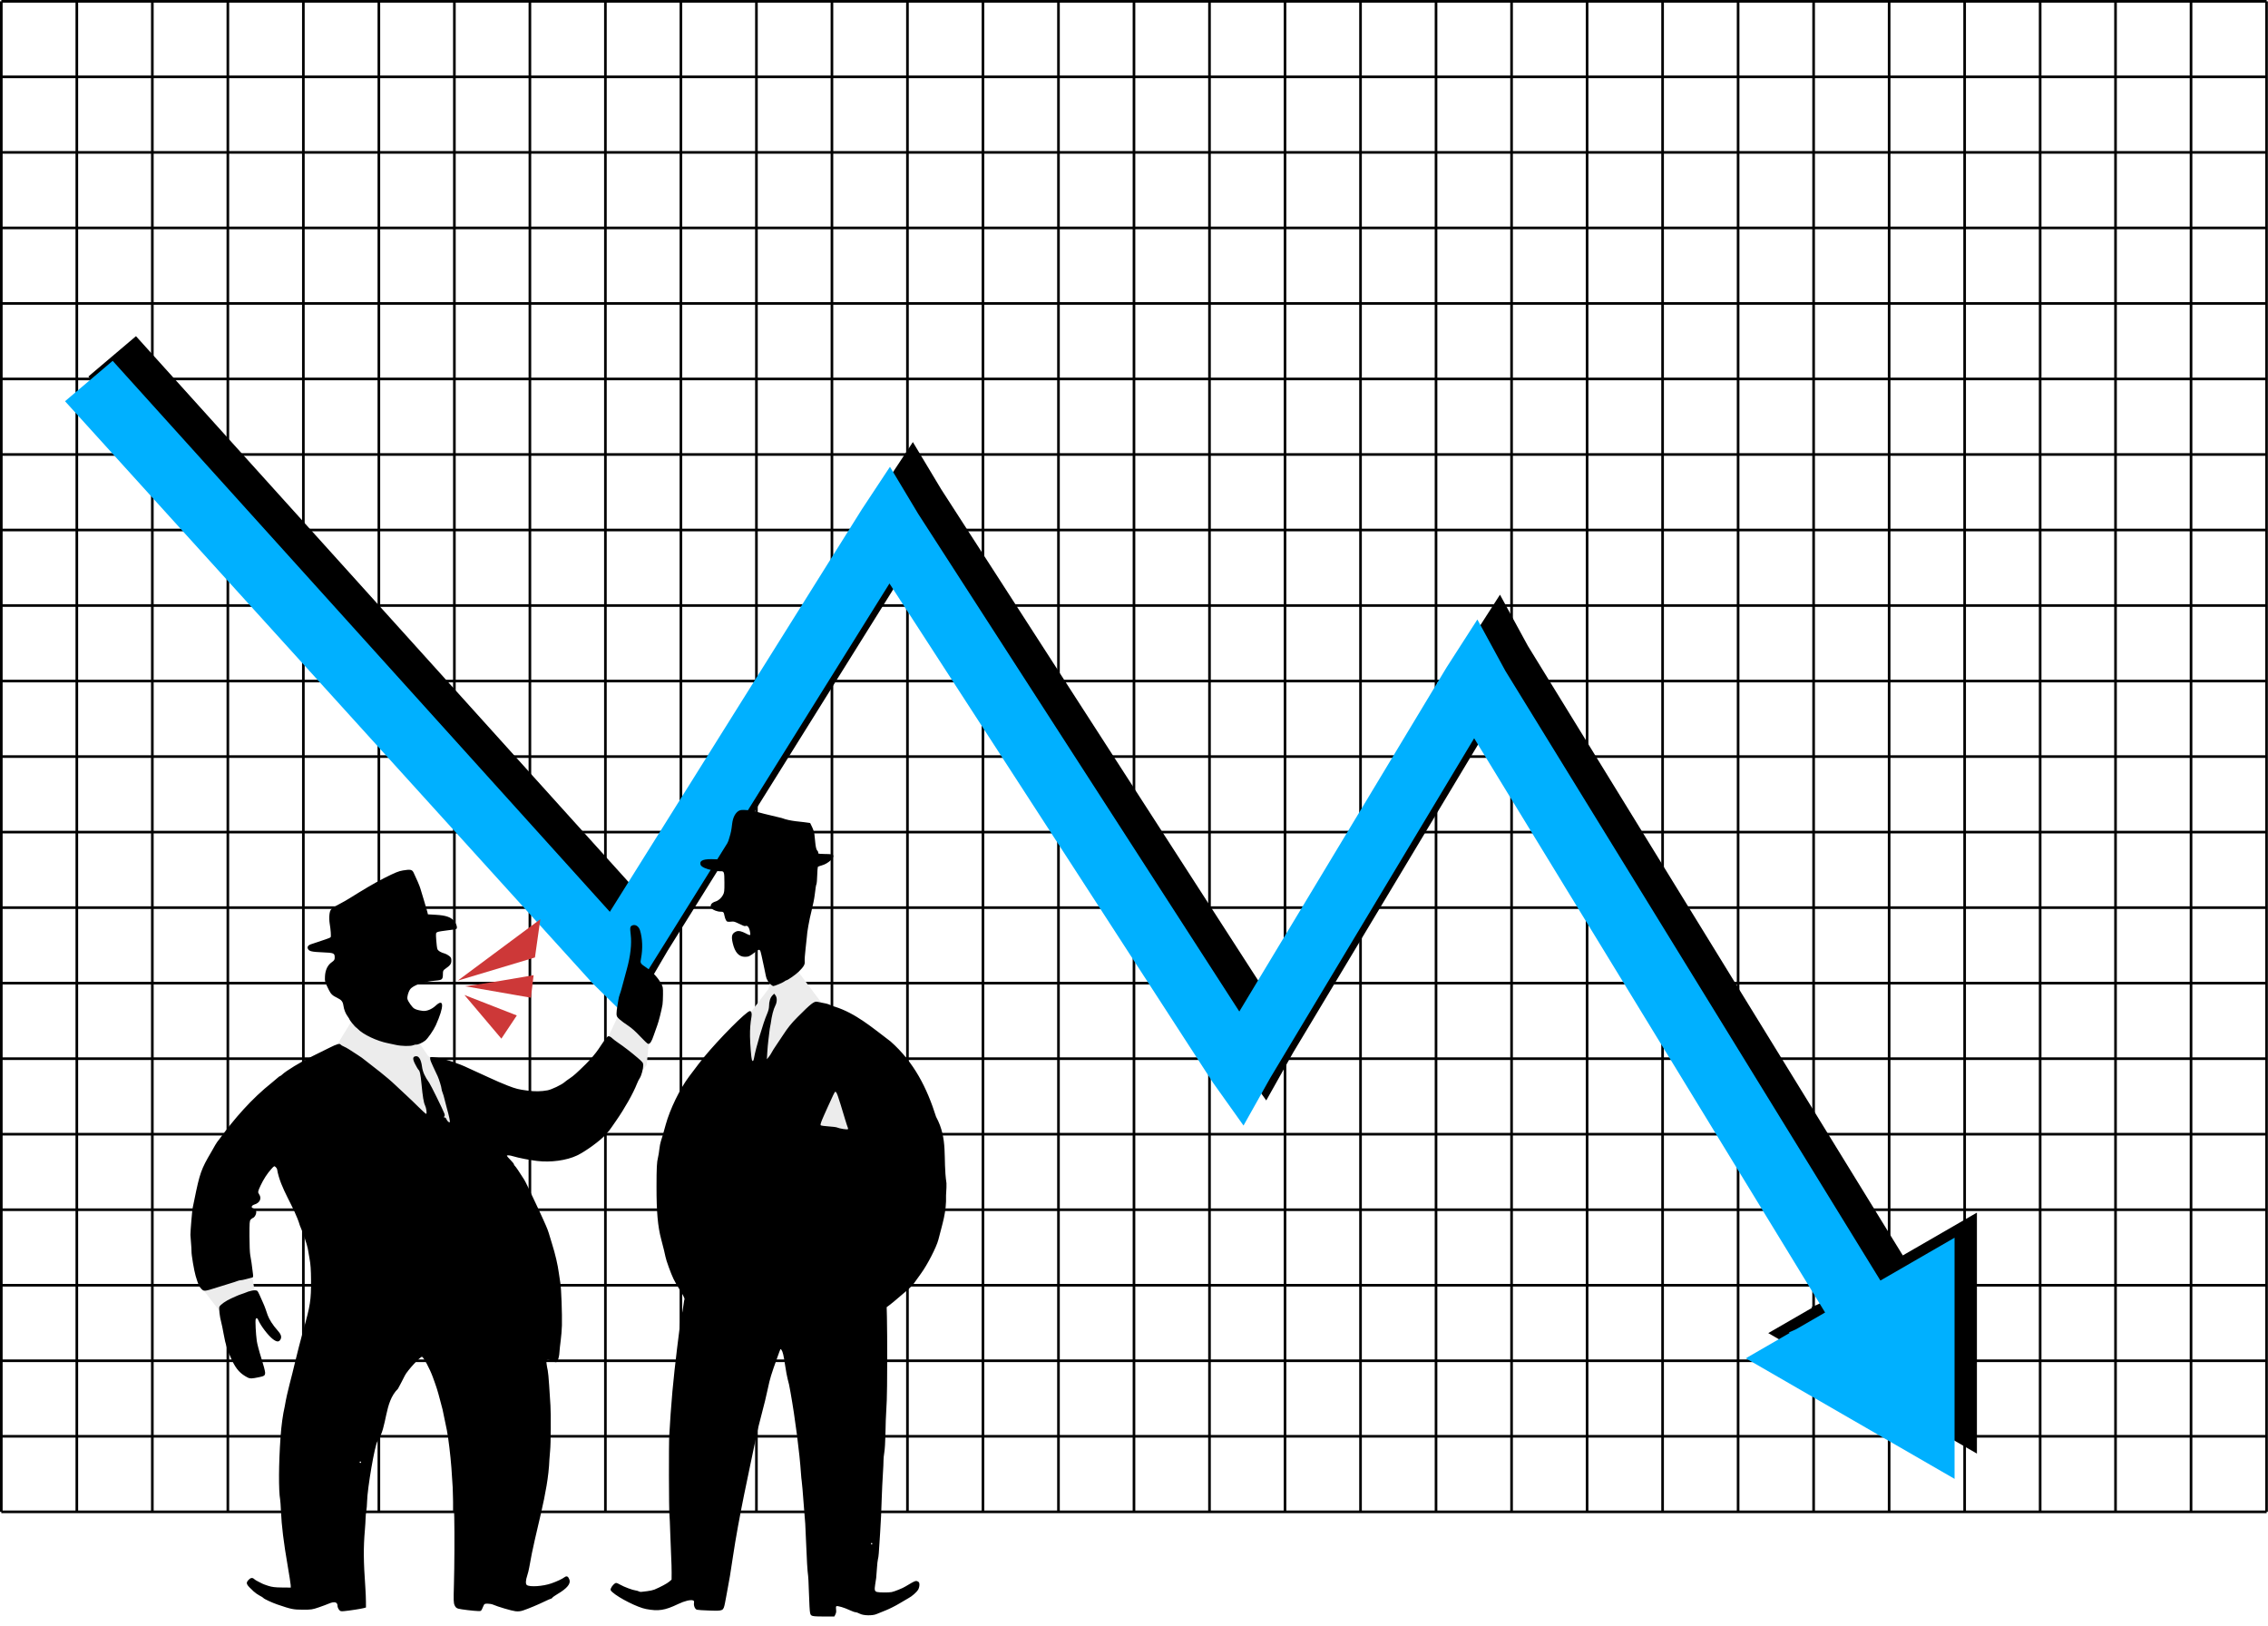 <?xml version="1.0" encoding="UTF-8" standalone="no"?>
<svg
   xmlns:dc="http://purl.org/dc/elements/1.1/"
   xmlns:cc="http://creativecommons.org/ns#"
   xmlns:rdf="http://www.w3.org/1999/02/22-rdf-syntax-ns#"
   xmlns:svg="http://www.w3.org/2000/svg"
   xmlns="http://www.w3.org/2000/svg"
   xmlns:sodipodi="http://sodipodi.sourceforge.net/DTD/sodipodi-0.dtd"
   xmlns:inkscape="http://www.inkscape.org/namespaces/inkscape"
   id="svg2"
   viewBox="0 0 1525.5 1093.7"
   version="1.1"
   sodipodi:docname="Profit-low.svg"
   inkscape:version="0.92.2 5c3e80d, 2017-08-06">
  <title
     id="title5098">Profit Crash</title>
  <sodipodi:namedview
     pagecolor="#ffffff"
     bordercolor="#666666"
     borderopacity="1"
     objecttolerance="10"
     gridtolerance="10"
     guidetolerance="10"
     inkscape:pageopacity="0"
     inkscape:pageshadow="2"
     inkscape:window-width="1436"
     inkscape:window-height="856"
     id="namedview4413"
     showgrid="false"
     inkscape:snap-global="false"
     inkscape:zoom="0.33"
     inkscape:cx="607.33652"
     inkscape:cy="388.56976"
     inkscape:window-x="4"
     inkscape:window-y="0"
     inkscape:window-maximized="1"
     inkscape:current-layer="svg2" />
  <defs
     id="defs6">
    <filter
       id="filter15393"
       color-interpolation-filters="sRGB">
      <feGaussianBlur
         id="feGaussianBlur15395"
         stdDeviation="30.574" />
    </filter>
  </defs>
  <g
     id="g5094">
    <path
       fill="none"
       stroke-width="1.77"
       stroke="#000"
       d="m0.885 1016.7h1523.7m-1523.7-50.8h1523.7m-1523.7-50.79h1523.7m-1523.7-50.79h1523.7m-1523.7-50.79h1523.7m-1523.7-50.79h1523.7m-1523.7-50.79h1523.7m-1523.7-50.79h1523.7m-1523.7-50.79h1523.7m-1523.7-50.79h1523.7m-1523.7-50.79h1523.7m-1523.7-50.79h1523.7m-1523.7-50.79h1523.7m-1523.7-50.79h1523.7m-1523.7-50.79h1523.7m-1523.7-50.79h1523.7m-1523.7-50.79h1523.7m-1523.7-50.79h1523.7m-1523.7-50.79h1523.7m-1523.7-50.795h1523.7m-1523.7-50.79h1523.7m-1523.7 1015.8v-1015.8m50.79 1015.8v-1015.8m50.79 1015.8v-1015.8m50.791 1015.8v-1015.8m50.791 1015.8v-1015.8m50.79 1015.8v-1015.8m50.79 1015.8v-1015.8m50.79 1015.8v-1015.8m50.79 1015.8v-1015.8m50.791 1015.8v-1015.8m50.79 1015.8v-1015.8m50.791 1015.8v-1015.8m50.79 1015.8v-1015.8m50.79 1015.8v-1015.8m50.79 1015.8v-1015.8m50.79 1015.8v-1015.8m50.791 1015.8v-1015.8m50.79 1015.8v-1015.8m50.791 1015.8v-1015.8m50.79 1015.8v-1015.8m50.81 1015.8v-1015.8m50.79 1015.8v-1015.8m50.79 1015.8v-1015.8m50.791 1015.8v-1015.8m50.791 1015.8v-1015.8m50.79 1015.8v-1015.8m50.79 1015.8v-1015.8m50.79 1015.8v-1015.8m50.7 1015.8v-1015.8m50.79 1015.8v-1015.8m50.791 1015.8v-1015.8"
       id="path3866" />
    <g
       transform="matrix(0.402,0,0,-0.402,-2043.6,244.551)"
       id="g15397">
      <path
         inkscape:connector-curvature="0"
         transform="matrix(0.894,0,0,0.894,913.48,311.61)"
         style="color:#000000;text-indent:0;text-transform:none;filter:url(#filter15393)"
         d="m 8364.5,-2388.1 -390.53,225.47 82.156,47.437 -1.656,0.875 13.344,5.875 54.531,31.469 -656.47,1074 -381.06,-634.66 -50.375,-89.656 -57.031,80.094 -605.28,933.69 -458.22,-733.87 -40.625,-69.375 -56.688,55.594 -986.69,1088.5 89.125,75.531 930,-1030.5 471.12,752.28 52.906,80.062 52.906,-88.188 600.59,-930.59 387.66,643.47 57.656,89.719 52.25,-95.875 701.66,-1140.5 138.72,80.094 v -450.94 z"
         id="path15379" />
      <path
         inkscape:connector-curvature="0"
         style="color:#000000;text-indent:0;text-transform:none;fill:#00b0ff;fill-opacity:1"
         d="m 8353.9,-1865.6 -349.31,201.67 73.484,42.43 -1.481,0.783 11.935,5.255 48.776,28.147 -587.18,960.64 -340.84,-567.67 -45.058,-80.193 -51.012,71.64 -541.39,835.14 -409.85,-656.41 -36.337,-62.052 -50.704,49.726 -882.54,973.64 79.718,67.559 831.84,-921.73 421.4,672.88 47.322,71.612 47.322,-78.879 537.2,-832.37 346.74,575.55 51.571,80.249 46.735,-85.755 627.6,-1020.1 124.08,71.64 v -403.34 z"
         id="path5216-1" />
    </g>
    <g
       id="g5082">
      <path
         style="fill:#ececec;stroke:none;stroke-width:1px;stroke-linecap:butt;stroke-linejoin:miter;stroke-opacity:1"
         d="m 248.185,667.691 -44.776,72.92 -47.334,31.983 -17.91,79.317 -2.559,14.072 12.793,16.631 24.307,-5.117 -3.838,-24.307 -12.793,-33.262 17.91,-47.334 110.02,12.793 70.362,-26.865 66.524,-25.586 14.072,-16.631 2.559,-26.865 -16.631,-16.631 -5.117,10.234 -17.91,38.379 -29.424,28.145 -63.965,-25.586 -16.631,-14.072 -14.072,-20.469 z m 276.33,-30.703 -7.676,28.145 -20.469,26.865 -2.559,93.389 79.317,5.117 29.424,-43.496 -51.172,-74.2 z"
         id="path4532"
         inkscape:connector-curvature="0" />
      <g
         id="layer1"
         transform="matrix(1.34,0,0,1.361,418.202,625.024)">
        <g
           id="g9170">
          <path
             id="path7886"
             d="m 95.22,338.991 c -0.65,-0.455 -0.771,-1.008 -0.98,-4.498 -0.132,-2.188 -0.3,-6.201 -0.375,-8.918 -0.075,-2.716 -0.209,-5.415 -0.298,-5.997 -0.357,-2.329 -0.716,-8.216 -1.107,-18.168 -0.149,-3.784 -0.308,-7.276 -0.353,-7.761 -0.046,-0.485 -0.195,-2.311 -0.331,-4.057 -0.979,-12.548 -1.3,-16.337 -1.453,-17.11 -0.096,-0.485 -0.252,-2.046 -0.348,-3.469 -0.693,-10.316 -2.96,-27.658 -5.264,-40.276 -0.711,-3.892 -0.742,-4.034 -1.424,-6.526 -0.319,-1.164 -0.88,-4.137 -1.247,-6.607 -0.759,-5.105 -1.185,-6.893 -1.865,-7.824 -0.525,-0.717 -0.338,-1.044 -2,3.494 -3.251,8.877 -3.732,10.433 -4.9,15.875 -0.805,3.752 -1.676,7.271 -3.231,13.053 -0.626,2.328 -1.266,4.789 -1.421,5.468 -0.156,0.679 -0.521,2.267 -0.812,3.528 -4.263,20.182 -8.997,40.919 -12.048,61.031 -1.119,7.453 -1.893,12.088 -2.473,14.817 -0.268,1.261 -0.577,2.928 -0.686,3.704 -0.109,0.776 -0.469,2.66 -0.8,4.187 -0.835,3.858 -0.812,3.847 -7.748,3.63 -3.067,-0.096 -5.921,-0.282 -6.342,-0.413 -0.949,-0.296 -1.661,-1.931 -1.454,-3.338 0.119,-0.81 -7.06e-4,-1.109 -0.509,-1.27 -1.305,-0.414 -4.266,0.301 -7.446,1.799 -6.683,3.148 -9.836,3.631 -16.108,2.471 -4.248,-0.786 -13.516,-5.364 -16.926,-8.36 -0.908,-0.798 -1.021,-1.072 -0.742,-1.805 0.46,-1.21 1.934,-2.722 2.653,-2.722 0.331,0 1.282,0.399 2.114,0.886 1.712,1.003 6.272,2.684 7.63,2.812 0.496,0.047 1.21,0.245 1.587,0.441 0.377,0.196 0.924,0.318 1.215,0.273 0.291,-0.046 1.615,-0.198 2.943,-0.339 1.328,-0.14 2.994,-0.495 3.704,-0.788 3.081,-1.273 6.319,-2.976 7.435,-3.912 l 1.205,-1.01 0.029,-3.326 c 0.016,-1.83 -0.089,-5.47 -0.234,-8.089 -0.145,-2.619 -0.359,-8.009 -0.476,-11.977 -0.117,-3.968 -0.287,-7.778 -0.379,-8.467 -0.302,-2.265 -0.378,-36.102 -0.088,-39.529 0.156,-1.843 0.458,-6.606 0.672,-10.583 1.054,-15.061 2.654,-27.967 4.589,-42.973 0.382,-2.971 0.779,-5.539 0.882,-5.705 0.235,-0.38 0.749,-3.106 1.065,-5.649 0.133,-1.067 0.316,-2.061 0.407,-2.209 0.229,-0.372 -0.878,-2.475 -3.11,-5.905 -0.694,-1.067 -1.763,-2.934 -2.376,-4.149 -1.211,-2.403 -3.783,-9.371 -4.035,-10.932 -0.152,-0.941 -1.196,-5.136 -2.173,-8.731 -1.706,-6.278 -2.353,-13.512 -2.338,-26.12 0.011,-9.182 0.16,-12.005 0.753,-14.273 0.228,-0.873 0.529,-2.699 0.669,-4.057 0.139,-1.358 0.5,-3.184 0.802,-4.057 0.554,-1.606 1.06,-3.314 2.401,-8.114 2.126,-7.606 7.122,-17.727 11.723,-23.747 4.272,-5.589 5.994,-7.801 7.228,-9.281 7.774,-9.324 21.639,-23.064 23.275,-23.064 0.775,0 1.117,1.184 0.816,2.83 -0.548,2.997 -0.79,6.177 -0.735,9.693 0.06,3.888 0.624,10.771 0.952,11.626 0.358,0.932 0.797,0.601 1.033,-0.778 0.834,-4.881 4.67,-17.7 6.558,-21.921 0.636,-1.421 1.009,-2.855 1.01,-3.881 0.003,-2.289 0.61,-4.211 1.664,-5.265 l 0.902,-0.902 0.656,0.81 c 0.884,1.092 0.846,3.387 -0.086,5.126 -0.929,1.734 -1.807,5.116 -2.279,8.783 -0.071,0.554 -0.207,1.268 -0.303,1.587 -0.095,0.319 -0.267,1.454 -0.382,2.521 -0.115,1.067 -0.348,2.972 -0.518,4.233 -0.17,1.261 -0.408,3.881 -0.53,5.821 l -0.22,3.528 0.884,-1.045 c 0.486,-0.575 1.169,-1.6 1.517,-2.278 0.348,-0.678 1.309,-2.192 2.136,-3.365 0.827,-1.173 2.395,-3.481 3.485,-5.131 2.577,-3.898 4.25,-5.936 7.528,-9.172 6.598,-6.513 8.171,-7.719 9.684,-7.429 0.455,0.087 3.739,0.74 4.676,0.929 0.424,0.086 1.509,0.472 2.41,0.858 0.902,0.387 1.782,0.703 1.955,0.703 10.347,3.265 18.541,10.21 27.786,17.099 11.889,10.32 18.344,23.149 22.865,37.229 6.219,11.324 3.354,20.44 5.225,32.83 0.083,0.497 -0.012,3.196 -0.211,5.997 0.288,8.344 -1.851,14.082 -3.848,21.931 -0.908,3.578 -5.567,12.493 -8.762,16.765 -1.282,1.715 -2.788,3.783 -3.345,4.596 -0.558,0.813 -1.82,2.155 -2.805,2.983 -0.985,0.828 -2.541,2.141 -3.459,2.917 -3.868,3.272 -5.104,4.283 -6.308,5.156 l -1.272,0.923 0.127,4.898 c 0.224,8.648 0.173,36.502 -0.076,41.058 -0.504,9.255 -0.599,11.637 -0.686,17.286 -0.049,3.201 -0.294,7.011 -0.544,8.467 -0.25,1.455 -0.435,3.281 -0.411,4.057 0.024,0.776 -0.116,3.792 -0.311,6.703 -0.194,2.91 -0.456,8.308 -0.581,11.994 -0.286,8.449 -0.321,9.189 -0.808,17.11 -0.632,10.304 -0.754,11.751 -1.079,12.876 -0.168,0.582 -0.409,2.725 -0.534,4.763 -0.125,2.037 -0.288,4.101 -0.361,4.586 -0.073,0.485 -0.3,1.939 -0.503,3.23 -0.435,2.758 -0.264,3.395 0.995,3.715 1.128,0.287 5.814,0.309 7.281,0.034 1.409,-0.264 5.773,-2.007 6.879,-2.748 0.485,-0.325 1.863,-1.123 3.062,-1.774 1.905,-1.033 2.295,-1.131 3.087,-0.77 0.741,0.338 0.906,0.656 0.905,1.744 0,0.732 -0.301,1.821 -0.667,2.421 -0.717,1.177 -3.146,3.274 -4.707,4.064 -0.531,0.269 -2.595,1.461 -4.586,2.649 -1.991,1.188 -5.129,2.745 -6.972,3.46 -1.843,0.715 -3.924,1.542 -4.623,1.839 -2.019,0.856 -6.506,0.765 -8.328,-0.17 -0.817,-0.419 -1.809,-0.762 -2.204,-0.762 -0.395,0 -1.711,-0.461 -2.924,-1.024 -2.7,-1.253 -6.153,-2.26 -6.666,-1.944 -0.23,0.142 -0.292,0.775 -0.159,1.608 0.148,0.924 0.042,1.719 -0.324,2.425 l -0.544,1.051 h -5.38 c -4.165,0 -5.548,-0.117 -6.122,-0.519 z m 30.57,-35.464 c 0,-0.194 -0.159,-0.353 -0.353,-0.353 -0.194,0 -0.353,0.159 -0.353,0.353 0,0.194 0.159,0.353 0.353,0.353 0.194,0 0.353,-0.159 0.353,-0.353 z M 113.54,98.701 c 0.118,-0.118 0.083,-0.475 -0.079,-0.794 -0.161,-0.319 -0.777,-2.167 -1.368,-4.107 -3.768,-12.366 -4.21,-13.582 -4.937,-13.582 -0.249,0 -1.309,2.121 -3.705,7.408 -0.483,1.067 -1.316,2.893 -1.851,4.057 -0.535,1.164 -0.988,2.196 -1.007,2.293 -0.019,0.097 -0.255,0.701 -0.523,1.343 -0.286,0.684 -0.357,1.294 -0.172,1.475 0.174,0.17 1.903,0.411 3.843,0.535 1.94,0.124 3.845,0.357 4.233,0.517 1.499,0.619 5.228,1.192 5.565,0.855 z M -141.95,336.101 c -0.398,-0.506 -0.723,-1.343 -0.723,-1.86 0,-1.895 -1.579,-2.295 -4.359,-1.103 -0.878,0.376 -3.153,1.21 -5.056,1.852 -3.233,1.091 -3.762,1.167 -8.047,1.15 -4.748,-0.019 -5.701,-0.211 -12.71,-2.56 -2.645,-0.886 -6.749,-2.763 -7.027,-3.214 -0.116,-0.187 -0.948,-0.707 -1.851,-1.155 -0.902,-0.448 -2.288,-1.407 -3.079,-2.131 -3.819,-3.494 -4.054,-4.026 -2.514,-5.688 0.976,-1.053 1.998,-1.194 2.804,-0.389 0.3,0.3 1.224,0.86 2.054,1.246 0.83,0.385 1.747,0.846 2.038,1.023 0.291,0.177 1.64,0.669 2.999,1.092 1.934,0.603 3.426,0.779 6.879,0.813 l 4.41,0.043 -0.049,-1.235 c -0.027,-0.679 -0.705,-4.965 -1.506,-9.525 -2.056,-11.704 -3.053,-19.713 -3.381,-27.164 -0.107,-2.425 -0.281,-4.886 -0.387,-5.468 -0.841,-4.595 -0.759,-17.796 0.192,-31.044 0.421,-5.86 1.123,-10.892 2.117,-15.169 1.286,-7.608 3.474,-14.362 5.139,-21.674 0.504,-2.232 3.427,-13.411 4.202,-16.073 3.461,-11.885 3.914,-14.796 3.844,-24.694 -0.036,-5.085 -0.222,-7.639 -0.768,-10.583 -0.396,-2.134 -0.79,-4.357 -0.874,-4.939 -0.232,-1.602 -2.643,-8.499 -3.947,-11.289 -2.842,-9.514 -9.781,-18.014 -11.461,-27.889 0,-0.22 -0.318,-0.688 -0.708,-1.041 -0.691,-0.626 -0.74,-0.605 -2.145,0.915 -2.028,2.195 -3.953,5.105 -5.416,8.189 -1.423,2.998 -1.472,3.309 -0.704,4.406 1.36,1.942 0.31,4.183 -2.329,4.974 -1.611,0.483 -1.944,1.588 -0.581,1.93 1.329,0.334 1.787,1.579 1.145,3.116 -0.297,0.71 -0.838,1.385 -1.204,1.502 -0.366,0.116 -0.949,0.525 -1.297,0.91 -0.567,0.626 -0.631,1.476 -0.621,8.232 0.006,4.144 0.181,8.31 0.388,9.258 0.357,1.636 0.96,5.752 1.375,9.38 0.183,1.598 0.153,1.666 -0.824,1.883 -0.557,0.124 -1.832,0.449 -2.832,0.723 -1,0.274 -2.141,0.498 -2.535,0.498 -0.394,0 -1.163,0.184 -1.71,0.409 -0.546,0.225 -1.946,0.681 -3.11,1.013 -1.164,0.332 -4.26,1.276 -6.879,2.097 -6.554,2.055 -6.705,2.069 -8.025,0.749 -1.093,-1.093 -1.57,-2.159 -2.859,-6.385 -0.784,-2.571 -2.15,-10.545 -2.084,-12.171 0.023,-0.582 -0.089,-2.487 -0.249,-4.233 -0.16,-1.746 -0.292,-3.493 -0.293,-3.881 -0.004,-1.933 0.866,-12.174 1.14,-13.406 0.172,-0.776 0.558,-2.602 0.858,-4.057 2.681,-13.02 3.432,-15.104 8.446,-23.46 0.699,-1.164 1.616,-2.752 2.038,-3.528 0.422,-0.776 1.342,-2.065 2.045,-2.864 7.48,-10.058 16.072,-19.881 26.487,-28.014 0.866,-0.674 2.052,-1.661 2.636,-2.195 0.584,-0.534 1.193,-0.97 1.351,-0.97 0.159,0 0.639,-0.333 1.068,-0.74 1.957,-1.859 9.382,-6.297 15.243,-9.111 2.522,-1.211 6.317,-3.062 8.433,-4.113 3.765,-1.871 5.236,-2.273 5.681,-1.553 0.122,0.197 0.806,0.601 1.52,0.898 0.714,0.297 1.854,0.903 2.534,1.347 0.679,0.444 2.584,1.654 4.233,2.688 1.649,1.035 3.237,2.138 3.528,2.451 5.286,4.065 11.114,8.337 15.904,12.843 1.471,1.386 3.932,3.652 5.468,5.035 1.536,1.383 4.265,3.962 6.063,5.733 1.798,1.77 3.444,3.218 3.656,3.218 0.486,0 0.083,-2.959 -0.577,-4.236 -0.659,-1.274 -1.169,-4.315 -1.765,-10.509 -0.471,-4.898 -0.858,-6.624 -1.596,-7.128 -0.142,-0.097 -0.827,-1.25 -1.522,-2.562 -1.469,-2.775 -1.376,-3.899 0.336,-4.06 1.48,-0.139 2.586,1.731 3.041,5.142 0.347,2.596 1.415,4.954 3.628,8.007 0.765,1.056 6.842,13.202 7.566,15.124 0.279,0.741 0.274,1.144 -0.022,1.499 -0.315,0.38 -0.276,0.486 0.178,0.486 0.32,0 0.719,0.364 0.888,0.808 0.357,0.939 1.357,1.861 1.674,1.543 0.266,-0.266 -0.285,-2.881 -1.501,-7.114 -0.501,-1.746 -1.05,-3.838 -1.219,-4.649 -0.169,-0.811 -0.552,-2.06 -0.852,-2.777 -0.3,-0.717 -0.545,-1.581 -0.545,-1.92 0,-0.74 -1.222,-4.694 -1.908,-6.176 -0.27,-0.582 -1.314,-2.771 -2.321,-4.865 -1.924,-4.001 -1.974,-4.913 -0.253,-4.653 0.428,0.065 1.651,0.223 2.718,0.353 3.098,0.376 10.776,2.919 15.025,4.977 6.875,3 14.277,6.614 20.077,8.792 4.162,1.561 5.184,1.812 9.898,2.431 3.663,0.481 6.693,0.434 9.96,-0.153 2.025,-0.364 7.12,-2.763 8.54,-4.02 0.485,-0.429 1.772,-1.354 2.859,-2.055 1.626,-1.048 3.439,-2.646 7.819,-6.893 2.241,-2.173 5.005,-5.377 6.326,-7.333 3.528,-5.224 4.406,-6.339 5.067,-6.431 0.376,-0.052 1.16,0.348 1.742,0.89 0.582,0.542 1.931,1.565 2.999,2.275 2.887,1.919 6.611,4.744 9.834,7.458 2.635,2.218 2.866,2.518 2.866,3.718 0,1.818 -0.939,5.233 -1.752,6.376 -0.374,0.526 -0.99,1.736 -1.369,2.691 -1.898,4.782 -6.221,12.326 -10.618,18.528 -0.495,0.699 -1.446,2.048 -2.112,2.999 -0.666,0.951 -1.301,1.808 -1.411,1.905 -0.11,0.097 -0.828,0.891 -1.597,1.764 -2.547,2.894 -10.132,8.343 -14.367,10.321 -5.257,2.456 -13.121,3.521 -20.043,2.714 -3.72,-0.433 -9.385,-1.523 -11.927,-2.295 -1.814,-0.55 -3.245,-0.659 -3.239,-0.245 0.002,0.146 0.796,1.048 1.764,2.006 0.968,0.958 1.76,1.93 1.76,2.162 0,0.231 0.225,0.607 0.5,0.835 0.442,0.367 2.253,2.994 4.638,6.727 0.722,1.13 2.521,4.793 7.278,14.817 0.967,2.037 1.966,4.18 2.221,4.763 0.254,0.582 0.9,2.011 1.434,3.175 0.534,1.164 1.178,2.831 1.43,3.704 0.252,0.873 0.962,3.175 1.578,5.115 1.733,5.456 2.922,10.483 3.506,14.817 0.209,1.552 0.548,3.775 0.752,4.939 0.432,2.46 0.899,15.21 0.758,20.713 -0.053,2.079 -0.333,5.492 -0.622,7.585 -0.289,2.093 -0.577,4.758 -0.64,5.922 -0.063,1.164 -0.382,2.725 -0.708,3.469 -0.557,1.271 -0.662,1.337 -1.745,1.106 -0.634,-0.136 -1.571,-0.49 -2.083,-0.788 -0.512,-0.298 -1.201,-0.437 -1.532,-0.31 -0.506,0.194 -0.564,0.525 -0.364,2.081 0.131,1.018 0.387,2.435 0.569,3.148 0.182,0.714 0.504,4.048 0.716,7.408 0.211,3.361 0.505,7.857 0.653,9.991 0.289,4.175 0.18,19.329 -0.161,22.225 -0.114,0.97 -0.277,2.955 -0.362,4.41 -0.646,17.052 -7.049,35.215 -10.099,53.227 -0.207,1.238 -0.678,3.128 -1.047,4.2 -0.784,2.278 -0.863,4.063 -0.204,4.61 1.334,1.107 8.113,0.667 12.345,-0.801 2.867,-0.995 5.275,-2.107 6.628,-3.061 1.085,-0.765 1.821,-0.4 2.414,1.197 0.762,2.054 -1.157,4.341 -6.013,7.164 -1.242,0.722 -2.386,1.525 -2.541,1.784 -0.155,0.259 -0.442,0.471 -0.638,0.471 -0.196,0 -1.656,0.622 -3.246,1.382 -3.373,1.613 -8.088,3.552 -10.784,4.434 -1.378,0.451 -2.44,0.559 -3.881,0.396 -1.9,-0.215 -8.882,-2.245 -11.209,-3.258 -0.611,-0.266 -1.844,-0.484 -2.74,-0.484 -1.545,0 -1.657,0.067 -2.194,1.323 -1.012,2.365 -1.031,2.383 -2.467,2.343 -2.398,-0.068 -8.729,-0.819 -10.043,-1.192 -0.97,-0.275 -1.411,-0.673 -1.866,-1.683 -0.532,-1.18 -0.569,-2.27 -0.342,-10.14 0.26,-9.029 0.34,-24.839 0.169,-33.336 -0.088,-4.367 -0.583,-12.778 -1.443,-24.518 -0.423,-5.779 -1.564,-15.061 -2.277,-18.521 -1.217,-5.911 -2.023,-9.73 -2.16,-10.231 -0.079,-0.291 -0.697,-2.593 -1.373,-5.115 -1.195,-4.459 -1.621,-5.779 -3.533,-10.936 -1.497,-4.039 -4.554,-9.685 -5.395,-9.965 -0.79,-0.263 -7.438,6.877 -8.621,9.26 -0.747,1.505 -3.075,5.898 -3.459,6.526 -7.023,6.815 -5.189,18.68 -10.286,25.983 -1.308,1.603 -5.102,23.311 -5.22,29.869 -0.027,1.518 -0.198,3.542 -0.379,4.499 -0.181,0.957 -0.346,2.652 -0.365,3.767 -0.019,1.115 -0.174,3.615 -0.344,5.555 -0.782,8.929 -0.728,15.243 0.246,28.928 0.138,1.94 0.26,4.865 0.271,6.5 l 0.02,2.972 -1.058,0.294 c -1.312,0.365 -7.072,1.246 -9.772,1.494 -1.854,0.171 -2.067,0.113 -2.734,-0.735 z m 11.095,-72.791 c 0.12,-0.194 -0.039,-0.353 -0.353,-0.353 -0.314,0 -0.473,0.159 -0.353,0.353 0.12,0.194 0.279,0.353 0.353,0.353 0.074,0 0.233,-0.159 0.353,-0.353 z m -56.797,-41.824 c -3.75,-1.875 -5.778,-4.035 -7.931,-8.447 -2.252,-4.614 -3.312,-7.881 -4.235,-13.053 -0.415,-2.328 -0.985,-5.047 -1.266,-6.041 -0.719,-2.545 -1.216,-6.869 -0.863,-7.521 0.589,-1.091 3.221,-2.903 6.005,-4.133 0.679,-0.3 1.87,-0.828 2.646,-1.172 0.776,-0.345 1.808,-0.735 2.293,-0.868 0.485,-0.132 1.199,-0.381 1.587,-0.553 2.728,-1.209 5.521,-1.698 6.424,-1.124 0.235,0.149 0.764,1.06 1.176,2.023 0.412,0.963 1.128,2.545 1.592,3.515 0.464,0.97 1.091,2.478 1.393,3.351 0.302,0.873 0.797,2.287 1.1,3.141 0.72,2.033 2.692,5.054 4.778,7.316 1.939,2.104 2.391,3.38 1.659,4.688 -0.75,1.341 -1.837,1.314 -3.753,-0.093 -2.34,-1.718 -6.144,-6.596 -7.406,-9.496 -0.476,-1.095 -0.962,-1.245 -1.287,-0.398 -0.276,0.72 0.057,7.211 0.549,10.716 0.205,1.455 1.229,5.284 2.276,8.508 1.047,3.224 1.905,6.433 1.905,7.131 0,1.476 -0.372,1.747 -3.175,2.31 -3.537,0.71 -4.384,0.741 -5.468,0.199 z m 74.26,-164.421 c -1.261,-0.278 -3.026,-0.647 -3.922,-0.819 -5.565,-1.068 -12.523,-4.313 -15.197,-7.086 -0.329,-0.341 -0.729,-0.676 -0.889,-0.744 -0.411,-0.175 -3.276,-3.641 -3.276,-3.963 0,-0.146 -0.381,-0.771 -0.847,-1.388 -1.09,-1.445 -1.885,-3.386 -2.16,-5.272 -0.306,-2.102 -0.956,-2.934 -3.08,-3.943 -2.445,-1.161 -3.195,-1.855 -4.251,-3.931 -1.976,-3.886 -2.094,-4.295 -1.951,-6.762 0.182,-3.137 1.313,-5.471 3.346,-6.904 1.344,-0.947 1.534,-1.245 1.534,-2.4 0,-2.127 -0.396,-2.292 -6.055,-2.522 -5.421,-0.221 -6.733,-0.516 -7.341,-1.652 -0.576,-1.076 0.063,-1.937 1.821,-2.453 0.837,-0.246 2.315,-0.73 3.285,-1.076 0.97,-0.346 2.716,-0.927 3.881,-1.291 1.164,-0.364 2.229,-0.82 2.367,-1.014 0.287,-0.403 0.061,-3.575 -0.482,-6.777 -0.205,-1.211 -0.259,-3.149 -0.121,-4.342 0.306,-2.633 0.77,-3.12 5.018,-5.264 1.702,-0.859 4.127,-2.222 5.388,-3.028 5.652,-3.473 11.654,-7.089 17.21,-9.856 5.354,-2.659 7.103,-3.361 9.248,-3.71 3.784,-0.616 4.632,-0.451 5.373,1.047 1.41,2.853 3.044,6.611 3.375,7.761 0.195,0.679 1.003,3.298 1.795,5.821 0.792,2.522 1.571,5.142 1.732,5.821 l 0.292,1.235 4.036,0.231 c 4.904,0.281 7.4,1.104 9.056,2.986 1.244,1.414 1.877,3.567 1.176,4.001 -0.233,0.144 -2.261,0.458 -4.507,0.698 -2.246,0.24 -4.473,0.614 -4.948,0.83 -0.857,0.391 -0.862,0.421 -0.634,3.938 0.127,1.949 0.391,3.962 0.587,4.472 0.34,0.884 1.712,1.695 3.834,2.268 0.485,0.131 1.398,0.624 2.028,1.097 0.98,0.734 1.147,1.078 1.147,2.362 0,1.593 -0.571,2.347 -3.087,4.072 -1.041,0.714 -1.148,0.954 -1.158,2.614 -0.016,2.603 -0.37,2.908 -3.7,3.184 -5.979,0.496 -11.336,2.312 -12.774,4.331 -0.927,1.302 -1.611,3.819 -1.311,4.825 0.381,1.278 2.387,4.034 3.355,4.61 0.96,0.572 2.16,0.903 4.279,1.181 1.953,0.256 4.559,-0.769 6.511,-2.562 4.289,-3.939 4.319,0.361 0.068,9.692 -1.099,2.412 -4.043,6.591 -5.34,7.581 -1.4,1.067 -3.609,2.033 -4.423,1.933 -0.323,-0.04 -1.035,0.111 -1.581,0.336 -1.329,0.546 -5.873,0.458 -8.708,-0.167 z M 9.276,52.899 C 7.044,50.527 4.881,48.632 3.146,47.528 1.672,46.59 -0.229,45.207 -1.077,44.454 -2.442,43.245 -2.621,42.913 -2.621,41.592 c 0,-0.822 0.166,-2.35 0.368,-3.395 0.202,-1.045 0.448,-2.535 0.546,-3.311 0.098,-0.776 0.398,-1.967 0.665,-2.646 0.268,-0.679 0.722,-2.108 1.009,-3.175 C 1.045,25.069 1.667,22.803 2.534,19.717 4.398,13.082 5.066,7.199 4.488,2.515 4.058,-0.974 4.172,-1.544 5.395,-2.009 6.896,-2.579 8.536,-1.514 9.155,0.434 10.416,4.404 10.609,9.566 9.676,14.332 c -0.475,2.426 -0.447,2.472 2.909,4.703 2.739,1.821 5.498,4.742 7.076,7.49 1.018,1.773 1.072,2.062 1.045,5.603 -0.016,2.053 -0.127,4.308 -0.246,5.01 -0.495,2.901 -1.953,8.581 -2.653,10.334 -0.412,1.033 -1.195,3.2 -1.74,4.817 -1.035,3.071 -1.831,4.299 -2.779,4.285 -0.309,-0.005 -2.115,-1.658 -4.012,-3.674 z M 74.887,27.296 C 73.674,26.342 72.603,24.55 72.353,23.056 72.241,22.384 71.843,20.484 71.469,18.835 71.095,17.185 70.51,14.526 70.169,12.926 69.469,9.645 69.226,9.483 67.264,10.985 c -2.985,2.286 -3.558,2.558 -5.397,2.558 -3.06,0 -5.061,-2.184 -6.143,-6.703 -0.842,-3.519 -0.477,-4.817 1.627,-5.782 2.865,-1.314 7.183,2.988 7.183,1.336 0,-0.503 -0.496,-4.945 -2.497,-4.045 -0.799,0.359 -4.795,-2.365 -6.334,-2.236 -2.686,0.224 -2.82,0.199 -3.353,-0.613 -0.305,-0.465 -0.668,-1.517 -0.806,-2.336 -0.285,-1.689 -0.574,-1.963 -2.026,-1.921 -1.386,0.039 -3.803,-0.845 -4.378,-1.603 -1.084,-1.428 -0.321,-2.761 1.973,-3.45 1.42,-0.426 2.844,-1.653 3.671,-3.162 0.695,-1.268 0.77,-1.905 0.747,-6.282 -0.029,-5.33 -0.12,-5.568 -2.118,-5.49 -1.896,0.074 -5.955,-0.768 -7.836,-1.626 -1.34,-0.611 -1.901,-1.086 -2.068,-1.751 -0.516,-2.055 1.762,-2.832 7.429,-2.534 2.137,0.113 4.087,0.078 4.332,-0.076 0.245,-0.154 0.502,-1.084 0.571,-2.066 0.122,-1.739 0.476,-3.127 2.186,-8.574 0.784,-2.499 0.99,-3.512 1.399,-6.879 0.379,-3.126 1.64,-5.467 3.45,-6.406 0.757,-0.393 1.687,-0.463 3.881,-0.294 1.587,0.123 3.203,0.345 3.591,0.495 0.695,0.268 8.758,2.243 13.935,3.413 4.743,1.763 9.4,1.659 14.283,2.469 l 0.981,1.981 c 0.539,1.089 1.058,2.67 1.152,3.513 0.094,0.843 0.305,2.843 0.469,4.446 0.184,1.795 0.511,3.149 0.854,3.528 0.541,0.598 0.606,0.759 0.606,1.496 0,0.211 1.397,0.353 3.485,0.353 2.532,0 3.595,0.133 3.889,0.487 1.017,1.225 -2.452,4.355 -5.745,5.184 -0.902,0.227 -1.724,0.549 -1.827,0.715 -0.103,0.166 -0.246,2.046 -0.318,4.177 -0.072,2.131 -0.215,4.011 -0.318,4.177 -0.27,0.438 -0.527,1.944 -0.94,5.526 -0.2,1.736 -0.93,5.308 -1.622,7.937 -1.062,4.039 -2.296,10.821 -2.314,12.719 -0.003,0.291 -0.282,2.831 -0.621,5.644 -0.339,2.813 -0.546,5.693 -0.46,6.399 0.193,1.573 -0.427,2.651 -2.946,5.123 -1.548,1.519 -5.692,4.353 -6.366,4.353 -0.105,0 -0.618,0.304 -1.141,0.676 -0.826,0.588 -4.718,2.146 -5.362,2.146 -0.126,0 -0.636,-0.32 -1.134,-0.711 z"
             style="fill:#000000;stroke-width:0.353"
             inkscape:connector-curvature="0"
             sodipodi:nodetypes="cssssssssssssssssccsssccscssssssccccsscssssscccscssssssssssssssssscscssscssscssssssssccccccssssscsssscsssscccsccsccccsscsssscscsccsssssccssssccssscccssscsccsssscssccsscsccssssccssssssssscsssssssssscscssssccsssssssssccssssssssssscssssscsssssccssssssssssssssscsssscsscssssssssssssscssssssccscsssscsscscsssssssssssscscccsssssccccccscscsssscsssssssssssssssssssssscssssssssssssscsssccssssscsssssssssssssscssssscssssssssssssssssscssscssssssssssssssssssssssssssssssccsssssscsssssscsssssss" />
          <path
             style="fill:#cd3838;fill-opacity:1;fill-rule:evenodd;stroke:none;stroke-width:0.282px;stroke-linecap:butt;stroke-linejoin:miter;stroke-opacity:1"
             d="m -40.874,-5.018 -41.465,30.34 38.768,-11.461 z m -3.371,27.643 c 0,0 -33.374,5.731 -34.723,5.394 l 33.374,5.731 z m -34.723,9.776 18.541,21.575 7.753,-11.461 z"
             id="path9163"
             inkscape:connector-curvature="0" />
        </g>
      </g>
    </g>
  </g>
</svg>
